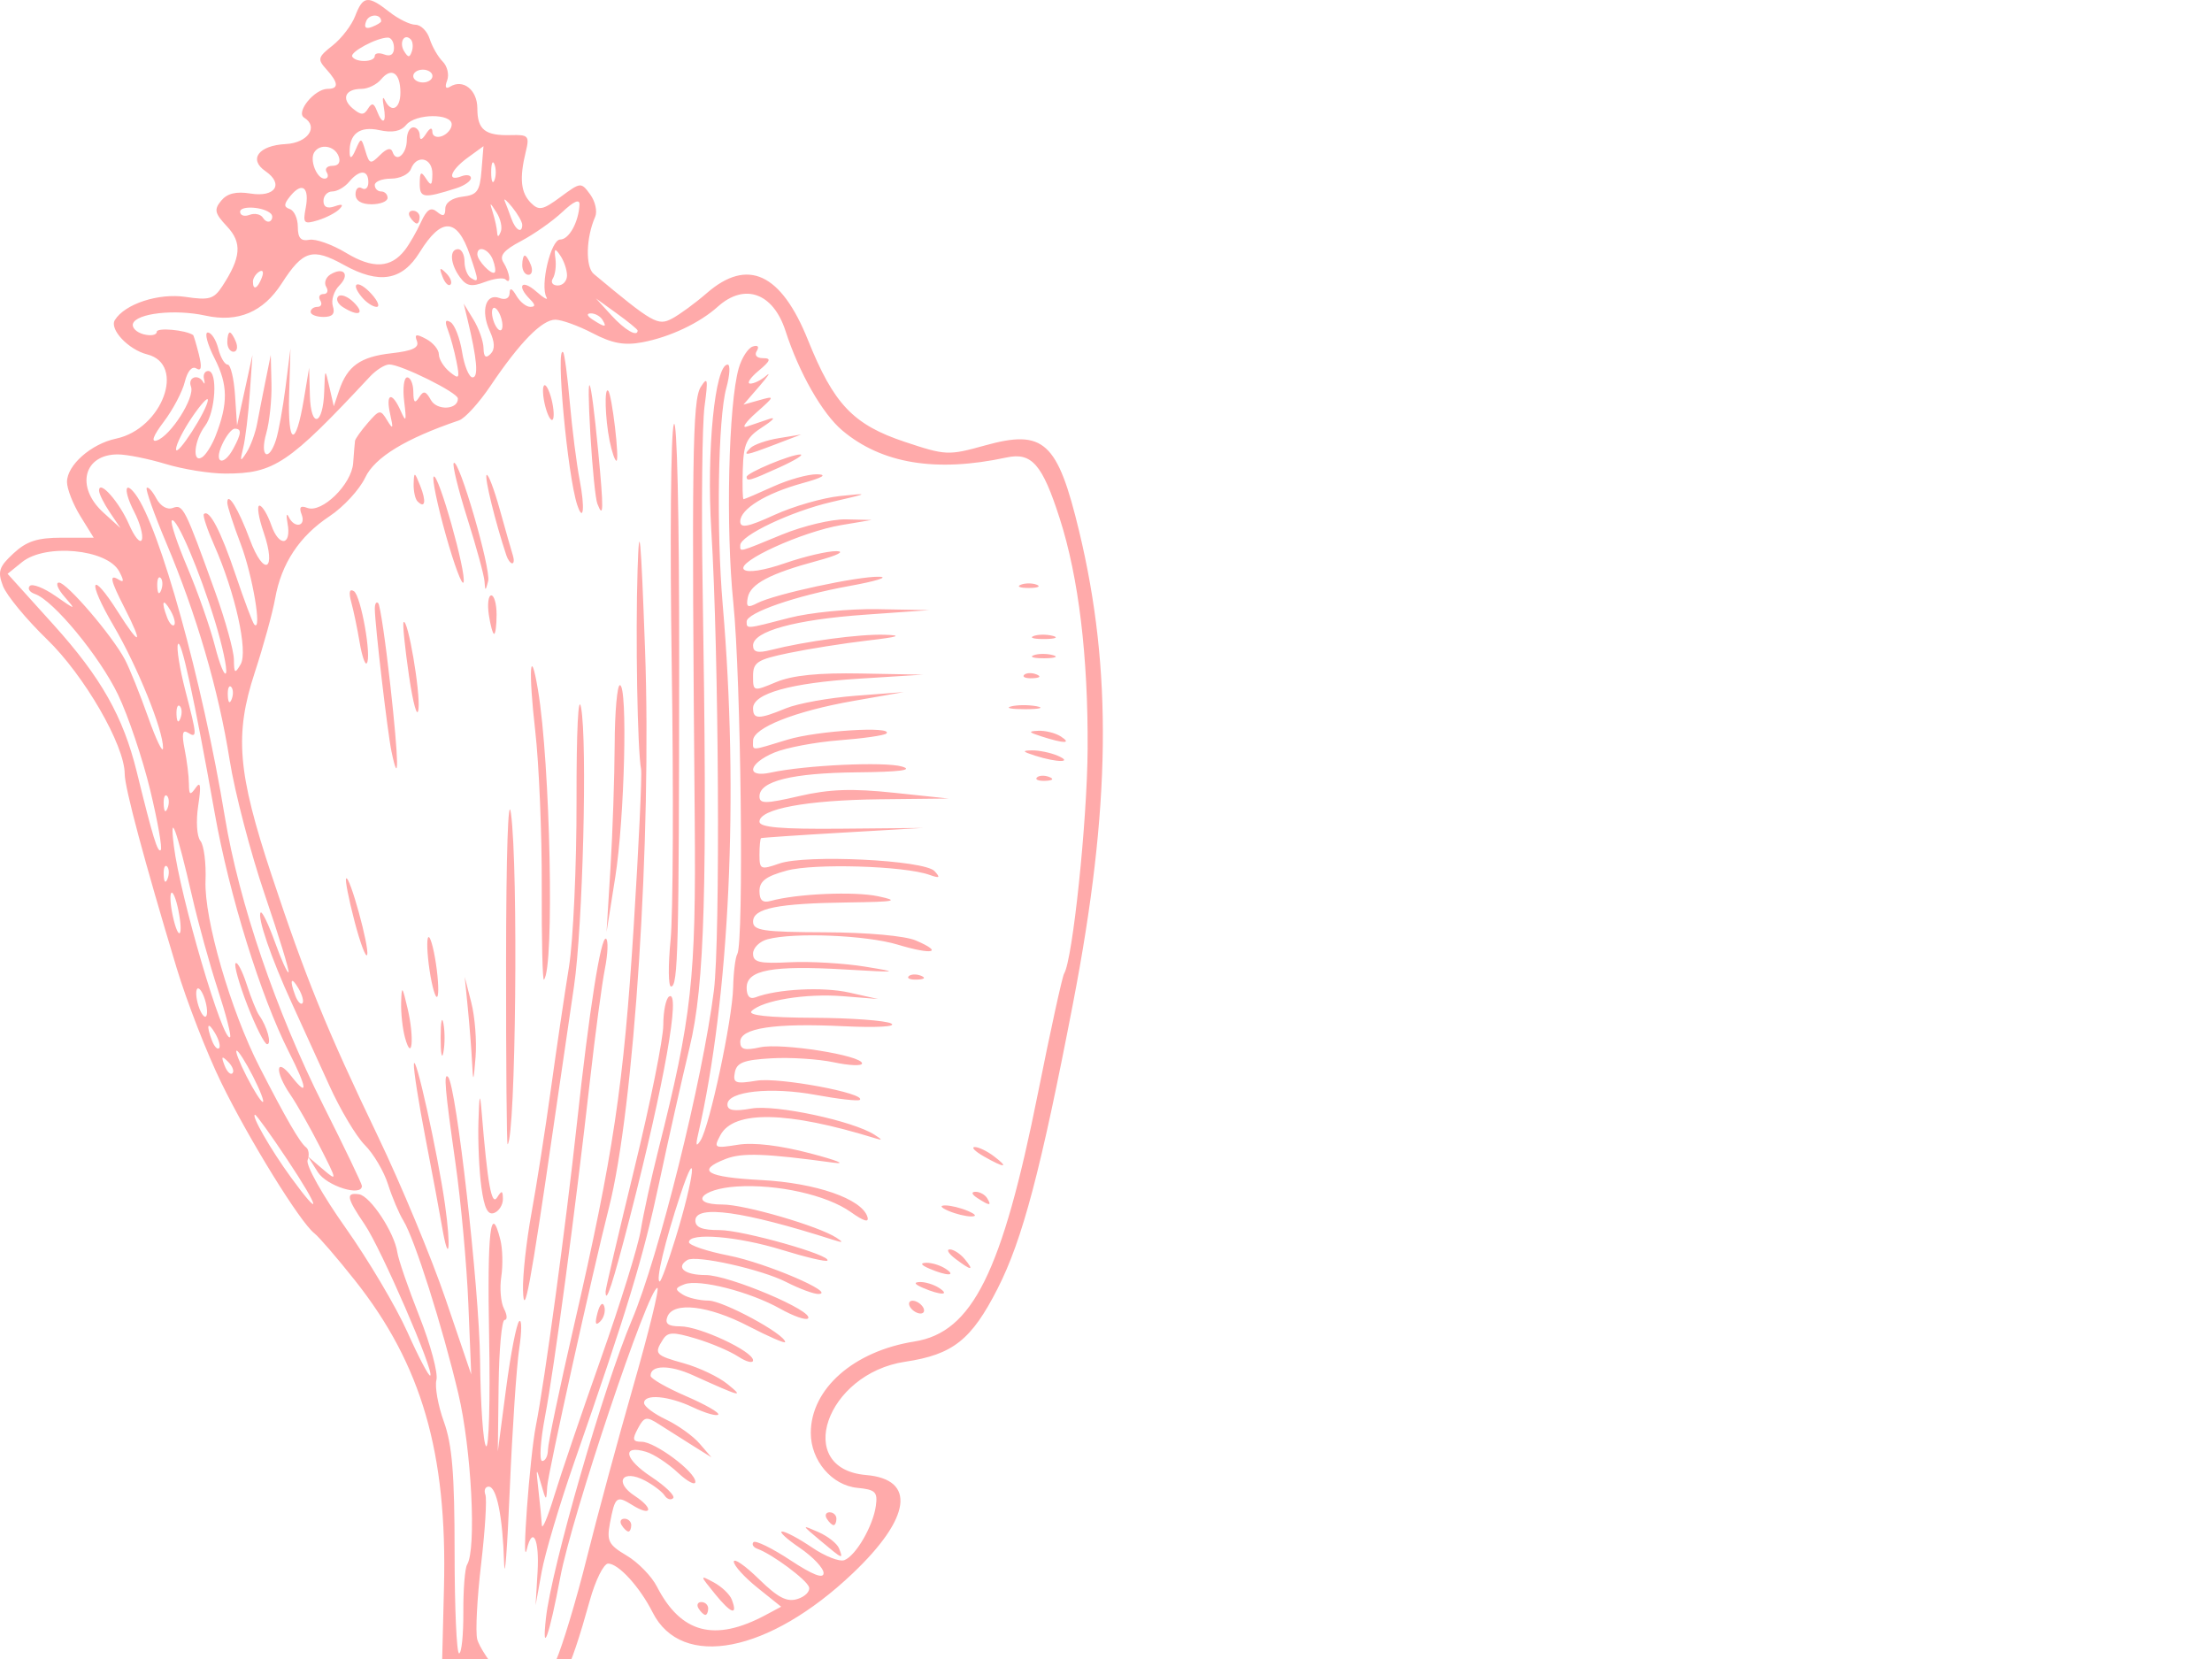 <?xml version="1.0"?><svg width="640" height="480" xmlns="http://www.w3.org/2000/svg">
 <g>
  <title>Layer 1</title>
  <path fill="#ffaaaa" id="path2315" d="m134.132,490.9l-6.222,-9.73l0.547,-21.963c0.967,-38.857 -6.437,-64.371 -25.75,-88.735c-5.128,-6.469 -10.419,-12.607 -11.756,-13.641c-4.083,-3.154 -18.865,-27.063 -26.906,-43.517c-4.182,-8.557 -10.013,-23.549 -12.959,-33.315c-9.359,-31.026 -15.005,-52.123 -15.005,-56.068c0,-8.287 -11.656,-28.469 -22.511,-38.978c-5.968,-5.778 -11.688,-12.708 -12.712,-15.402c-1.597,-4.201 -1.166,-5.543 3.038,-9.438c3.823,-3.543 6.913,-4.541 14.056,-4.541l9.156,0l-3.862,-6.249c-2.124,-3.436 -3.862,-7.882 -3.862,-9.879c0,-4.848 6.974,-11.009 14.185,-12.532c13.4,-2.831 20.321,-21.538 9.017,-24.375c-5.436,-1.364 -10.998,-7.274 -9.353,-9.937c2.884,-4.667 12.655,-7.866 20.453,-6.696c6.826,1.023 8.202,0.625 10.619,-3.073c5.467,-8.362 5.8,-12.611 1.36,-17.338c-3.565,-3.794 -3.8,-4.856 -1.653,-7.444c1.745,-2.103 4.316,-2.725 8.476,-2.05c7.139,1.158 9.728,-2.747 4.3,-6.486c-4.969,-3.423 -1.949,-7.437 5.892,-7.832c6.35,-0.319 9.606,-4.988 5.325,-7.634c-2.531,-1.564 2.992,-8.337 6.799,-8.337c3.273,0 3.154,-1.762 -0.384,-5.672c-2.629,-2.905 -2.471,-3.503 1.814,-6.874c2.581,-2.03 5.526,-5.882 6.544,-8.559c2.221,-5.842 3.693,-6.015 9.869,-1.157c2.594,2.041 5.99,3.71 7.546,3.71c1.556,0 3.413,1.839 4.126,4.088c0.714,2.248 2.404,5.194 3.757,6.547c1.352,1.353 1.935,3.824 1.295,5.492c-0.734,1.912 -0.424,2.576 0.839,1.796c3.787,-2.341 7.903,0.932 7.903,6.284c0,6.172 2.226,7.938 9.737,7.725c5.048,-0.144 5.393,0.246 4.271,4.827c-1.876,7.656 -1.459,11.834 1.472,14.765c2.334,2.335 3.438,2.117 8.592,-1.694c5.841,-4.319 5.946,-4.327 8.586,-0.718c1.469,2.01 2.109,4.931 1.42,6.49c-2.644,5.993 -2.848,14.457 -0.397,16.499c17.081,14.236 18.541,15.073 22.592,12.947c2.21,-1.16 6.761,-4.492 10.113,-7.403c11.82,-10.267 21.496,-5.778 29.27,13.579c7.46,18.578 13.092,24.497 28.045,29.473c11.826,3.935 12.583,3.968 23.177,1.023c17.044,-4.739 20.991,-1.139 27.241,24.838c9.661,40.158 9.157,79.826 -1.732,136.353c-9.352,48.548 -14.652,68.616 -21.855,82.749c-7.575,14.866 -12.929,19.101 -26.775,21.177c-22.899,3.434 -32.378,30.984 -11.277,32.777c14.54,1.235 13.02,12.401 -3.874,28.446c-24.254,23.036 -49.48,27.956 -57.894,11.292c-3.717,-7.362 -9.877,-14.116 -12.873,-14.116c-1.28,0 -3.666,4.8 -5.302,10.667c-5.946,21.329 -8.591,26.537 -16.325,32.139c-4.121,2.985 -8.95,5.428 -10.732,5.428c-1.878,0 -5.851,-4.086 -9.461,-9.729zm11.402,2.199c0,-1.081 -0.835,-1.449 -1.856,-0.818c-1.02,0.63 -1.855,1.514 -1.855,1.964c0,0.45 0.835,0.818 1.855,0.818c1.021,0 1.856,-0.884 1.856,-1.964zm15.263,-12.489c1.941,-4.378 5.964,-17.735 8.94,-29.682c2.977,-11.948 9.064,-34.453 13.527,-50.013c4.463,-15.56 7.583,-28.291 6.933,-28.291c-2.629,0 -24.771,66.008 -28.098,83.763c-3.127,16.691 -5.401,23.157 -4.142,11.777c1.615,-14.588 16.785,-67.192 24.878,-86.265c7.699,-18.142 20.465,-69.43 23.715,-95.276c1.893,-15.053 1.431,-97.966 -0.742,-133.066c-1.423,-22.989 1.038,-48.074 4.716,-48.074c0.823,0 0.645,3.081 -0.395,6.847c-2.374,8.599 -2.897,40.783 -1.018,62.721c4.7,54.888 1.968,113.723 -7.108,153.049c-0.778,3.371 -0.589,3.878 0.692,1.855c2.639,-4.168 9.214,-35.017 9.425,-44.225c0.102,-4.428 0.644,-8.793 1.205,-9.701c1.937,-3.134 1.066,-80.116 -1.149,-101.603c-2.233,-21.653 -1.406,-57.572 1.562,-67.895c0.861,-2.994 2.68,-5.816 4.042,-6.27c1.479,-0.493 1.955,0.018 1.181,1.271c-0.766,1.238 -0.028,2.096 1.802,2.096c2.459,0 2.195,0.752 -1.282,3.648c-2.409,2.007 -3.503,3.676 -2.432,3.71c1.072,0.034 3.146,-0.981 4.611,-2.257c1.464,-1.275 0.587,0.081 -1.948,3.013l-4.61,5.332l4.637,-1.311c4.51,-1.274 4.485,-1.174 -0.927,3.629c-3.061,2.717 -4.313,4.535 -2.783,4.041c1.531,-0.494 4.452,-1.483 6.493,-2.198c2.041,-0.714 1.226,0.301 -1.811,2.258c-4.741,3.054 -5.561,4.786 -5.798,12.252c-0.151,4.783 -0.054,8.696 0.218,8.696c0.271,0 4.132,-1.652 8.58,-3.67c4.448,-2.018 10.174,-3.613 12.725,-3.544c3.047,0.082 1.597,0.961 -4.227,2.563c-10.63,2.924 -18.035,7.474 -18.035,11.084c0,2.043 2.228,1.617 9.89,-1.891c5.439,-2.49 13.996,-4.953 19.015,-5.473c8.641,-0.896 8.51,-0.804 -2.475,1.732c-11.642,2.688 -26.43,9.696 -26.43,12.526c0,1.985 -0.684,2.161 12.058,-3.088c6.122,-2.522 14.471,-4.507 18.552,-4.412l7.42,0.175l-8.755,1.475c-11.395,1.919 -30.479,10.62 -28.209,12.86c1.038,1.024 5.753,0.295 11.92,-1.841c5.612,-1.944 12.29,-3.506 14.841,-3.472c2.624,0.034 0.285,1.232 -5.384,2.756c-13.837,3.721 -19.502,6.706 -20.267,10.679c-0.531,2.758 -0.019,3.054 2.76,1.599c4.928,-2.581 29.207,-7.826 35.316,-7.629c2.859,0.092 -1.012,1.291 -8.603,2.665c-15.525,2.81 -29.794,7.746 -29.794,10.307c0,2.178 -0.232,2.198 12.358,-1.081c5.889,-1.534 17.377,-2.659 25.599,-2.508l14.915,0.275l-18.635,1.323c-20.213,1.434 -32.382,4.78 -32.382,8.904c0,1.925 1.341,2.272 5.102,1.32c10.137,-2.565 25.662,-4.65 32.929,-4.422c5.439,0.171 4.13,0.618 -4.905,1.673c-6.78,0.791 -17.006,2.41 -22.726,3.597c-9.202,1.911 -10.4,2.681 -10.4,6.691c0,4.487 0.065,4.504 6.72,1.723c4.669,-1.95 12.17,-2.705 24.581,-2.472l17.861,0.335l-18.552,1.164c-19.698,1.235 -30.61,4.283 -30.61,8.55c0,3.258 1.654,3.262 9.513,0.023c3.441,-1.418 12.517,-3.055 20.17,-3.637l13.913,-1.059l-14.738,2.591c-16.706,2.936 -28.858,7.762 -28.858,11.458c0,3.014 -0.994,3.044 10.035,-0.301c8.521,-2.585 30.739,-3.961 28.546,-1.768c-0.547,0.548 -6.677,1.433 -13.621,1.967c-6.944,0.534 -15.401,2.13 -18.793,3.548c-7.598,3.174 -8.372,7.388 -1.065,5.8c9.954,-2.163 33.003,-3.224 37.987,-1.749c3.458,1.024 -0.65,1.553 -12.986,1.674c-18.736,0.182 -28.248,2.523 -28.248,6.95c0,2.196 1.712,2.185 11.484,-0.073c8.758,-2.023 15.255,-2.255 27.364,-0.975l15.879,1.679l-19.921,0.218c-21.146,0.231 -34.804,2.771 -34.808,6.473c-0.002,1.654 6.247,2.191 23.653,2.033l23.656,-0.215l-23.19,1.348c-12.754,0.741 -23.398,1.464 -23.653,1.606c-0.255,0.142 -0.464,2.302 -0.464,4.8c0,4.27 0.343,4.422 5.734,2.543c7.709,-2.688 41.945,-1.021 44.912,2.186c1.787,1.931 1.493,2.145 -1.484,1.084c-7.318,-2.607 -33.365,-3.382 -41.277,-1.228c-5.98,1.629 -7.885,3.057 -7.885,5.911c0,2.691 0.926,3.507 3.247,2.863c7.517,-2.085 24.181,-2.808 31.074,-1.348c6.336,1.343 5.082,1.603 -8.58,1.786c-20.564,0.274 -27.596,1.687 -27.594,5.546c0.002,2.6 2.877,3.026 20.871,3.093c12.263,0.046 23.078,1.023 26.227,2.371c8.177,3.498 4.869,4.247 -5.277,1.193c-9.121,-2.745 -29.977,-3.601 -37.649,-1.545c-2.295,0.615 -4.175,2.482 -4.177,4.149c-0.003,2.514 1.814,2.939 10.667,2.499c5.869,-0.292 15.679,0.285 21.801,1.282c10.166,1.655 9.657,1.725 -5.863,0.811c-21.067,-1.242 -28.457,0.128 -28.457,5.277c0,2.425 0.904,3.414 2.546,2.784c6.306,-2.42 19.505,-3.094 27.136,-1.386l8.349,1.869l-10.204,-0.815c-10.709,-0.855 -23.293,1.202 -26.408,4.317c-1.214,1.213 4.862,1.869 17.89,1.929c10.851,0.05 20.992,0.799 22.538,1.664c1.624,0.908 -4.227,1.235 -13.867,0.774c-19.976,-0.955 -29.835,0.538 -29.835,4.518c0,2.214 1.27,2.567 5.719,1.59c6.177,-1.357 29.529,2.326 29.529,4.657c0,0.781 -3.66,0.639 -8.133,-0.315c-4.474,-0.954 -12.605,-1.479 -18.071,-1.166c-8.029,0.459 -10.065,1.244 -10.607,4.088c-0.591,3.105 0.156,3.386 6.344,2.382c6.43,-1.044 31.718,3.669 29.828,5.558c-0.424,0.425 -6.16,-0.22 -12.746,-1.434c-13.055,-2.405 -25.573,-1.058 -25.573,2.752c0,1.761 1.865,2.079 6.956,1.185c6.914,-1.213 29.334,3.562 35.598,7.582c2.375,1.525 2.395,1.705 0.114,1c-25.381,-7.84 -40.817,-8.137 -44.711,-0.86c-1.992,3.722 -1.76,3.849 5.079,2.76c4.59,-0.731 12.169,0.177 21.081,2.523c7.652,2.015 10.574,3.21 6.493,2.654c-19.695,-2.68 -26.374,-2.914 -31.074,-1.087c-8.786,3.415 -5.647,5.291 10.244,6.125c15.821,0.831 29.095,5.426 30.726,10.637c0.551,1.76 -1.031,1.309 -4.786,-1.365c-6.942,-4.943 -21.314,-8.162 -33.052,-7.403c-10.443,0.676 -13.974,5.212 -4.057,5.212c6.383,0 27.752,6.229 32.926,9.599c2.148,1.398 1.936,1.541 -0.927,0.623c-25.911,-8.3 -39.886,-10.257 -39.886,-5.584c0,1.983 1.998,2.775 6.957,2.756c6.684,-0.026 32.725,7.341 31.231,8.836c-0.4,0.399 -6.321,-1.002 -13.16,-3.114c-12.74,-3.935 -26.883,-5.107 -26.883,-2.227c0,0.888 5.195,2.636 11.545,3.885c10.735,2.113 31.3,10.918 25.948,11.111c-1.316,0.048 -5.532,-1.515 -9.369,-3.472c-7.216,-3.681 -26.11,-7.889 -28.578,-6.364c-3.487,2.155 -0.813,4.357 5.29,4.357c6.772,0 31.625,10.537 29.608,12.553c-0.601,0.601 -4.214,-0.661 -8.029,-2.804c-8.783,-4.935 -23.507,-8.695 -27.72,-7.078c-2.761,1.06 -2.834,1.489 -0.498,2.966c1.502,0.95 4.863,1.74 7.469,1.756c4.242,0.025 22.161,9.719 22.161,11.988c0,0.501 -4.777,-1.568 -10.616,-4.597c-11.583,-6.01 -21.734,-7.19 -23.447,-2.725c-0.782,2.035 0.232,2.783 3.772,2.783c5.561,0 21.015,7.22 21.015,9.818c0,0.956 -1.938,0.469 -4.308,-1.084c-2.369,-1.552 -7.861,-3.887 -12.204,-5.188c-6.666,-1.997 -8.158,-1.952 -9.577,0.29c-2.612,4.127 -2.256,4.525 6.146,6.875c4.337,1.212 9.972,3.899 12.523,5.97c4.994,4.055 4.069,3.82 -9.956,-2.532c-6.802,-3.081 -12.344,-3.004 -12.274,0.17c0.017,0.797 4.633,3.442 10.258,5.877c5.625,2.435 9.815,4.84 9.311,5.345c-0.504,0.504 -3.786,-0.445 -7.293,-2.109c-7.069,-3.355 -14.163,-3.985 -14.163,-1.258c0,0.973 2.846,3.119 6.324,4.769c3.479,1.651 7.861,4.788 9.74,6.972l3.415,3.969l-5.566,-3.477c-3.061,-1.913 -7.384,-4.65 -9.606,-6.083c-3.633,-2.342 -4.249,-2.217 -6.095,1.232c-1.699,3.175 -1.513,3.836 1.084,3.836c3.872,0 15.545,8.69 15.545,11.573c0,1.159 -2.296,-0.042 -5.102,-2.669c-2.806,-2.627 -6.909,-5.322 -9.119,-5.988c-7.166,-2.161 -6.323,2.066 1.436,7.2c4.158,2.752 7.021,5.543 6.361,6.202c-0.659,0.659 -1.779,0.304 -2.489,-0.789c-0.71,-1.093 -3.258,-3.024 -5.664,-4.292c-6.494,-3.423 -9.085,0.405 -2.981,4.404c5.663,3.711 4.976,6.208 -0.728,2.646c-4.513,-2.818 -4.957,-2.456 -6.418,5.227c-0.987,5.193 -0.415,6.307 4.835,9.416c3.276,1.939 7.208,5.968 8.738,8.951c6.96,13.57 16.735,16.13 31.47,8.244l4.483,-2.399l-6.846,-5.491c-3.765,-3.021 -6.845,-6.415 -6.845,-7.543c0,-1.129 3.252,1.123 7.226,5.004c5.575,5.444 8.142,6.766 11.233,5.785c2.204,-0.7 3.688,-2.245 3.298,-3.434c-0.707,-2.154 -10.652,-9.541 -14.889,-11.058c-1.227,-0.439 -1.763,-1.31 -1.193,-1.935c0.571,-0.626 5.371,1.716 10.667,5.204c6.506,4.285 9.63,5.496 9.63,3.733c0,-1.435 -3.116,-4.726 -6.924,-7.314c-3.808,-2.588 -6.089,-4.705 -5.068,-4.705c1.02,0 4.918,2.081 8.661,4.625c3.743,2.544 7.946,4.187 9.341,3.652c3.321,-1.275 8.293,-9.84 9.111,-15.697c0.563,-4.032 -0.134,-4.714 -5.337,-5.216c-7.394,-0.714 -13.497,-7.911 -13.487,-15.905c0.015,-12.738 12.386,-23.651 29.968,-26.436c16.784,-2.658 25.372,-19.937 35.783,-71.99c3.62,-18.102 7.014,-33.611 7.541,-34.465c2.476,-4.007 6.681,-44.112 6.803,-64.896c0.158,-26.913 -2.6,-49.73 -8.072,-66.785c-5.039,-15.701 -8.107,-19.214 -15.407,-17.64c-20.35,4.388 -36.068,1.802 -47.496,-7.814c-5.78,-4.863 -12.5,-16.643 -16.443,-28.823c-3.562,-10.999 -11.837,-13.957 -19.584,-6.999c-5.3,4.76 -13.884,8.81 -21.835,10.302c-5.203,0.976 -8.683,0.341 -14.37,-2.624c-4.128,-2.152 -8.993,-3.912 -10.811,-3.912c-3.853,0 -10.282,6.566 -18.744,19.141c-3.308,4.915 -7.396,9.407 -9.085,9.982c-15.535,5.289 -24.387,10.686 -27.181,16.575c-1.654,3.485 -6.298,8.515 -10.321,11.177c-8.704,5.76 -13.936,13.681 -15.736,23.824c-0.724,4.081 -3.368,13.681 -5.874,21.334c-5.909,18.041 -5.007,28.903 4.879,58.739c9.829,29.664 15.873,44.513 30.68,75.375c6.752,14.074 15.602,35.362 19.666,47.307l7.389,21.717l-0.831,-20.406c-0.456,-11.224 -2.137,-29.59 -3.734,-40.814c-3.047,-21.403 -3.457,-26.184 -2.136,-24.862c2.366,2.365 9.06,61.502 9.26,81.798c0.128,12.948 0.909,24.218 1.738,25.044c0.828,0.826 1.225,-13.317 0.883,-31.429c-0.579,-30.665 0.44,-39.501 3.26,-28.265c0.643,2.564 0.759,7.364 0.257,10.667c-0.502,3.303 -0.148,7.466 0.786,9.252c0.934,1.786 1.017,3.246 0.184,3.246c-0.833,0 -1.617,8.557 -1.742,19.016l-0.227,19.015l2.389,-18.182c1.314,-10.001 3.021,-18.766 3.793,-19.479c0.772,-0.714 0.772,2.877 0,7.979c-0.772,5.101 -2,23.467 -2.729,40.813c-0.728,17.345 -1.466,26.841 -1.64,21.102c-0.405,-13.407 -2.149,-22.03 -4.456,-22.03c-1.002,0 -1.433,1.044 -0.958,2.319c0.475,1.276 -0.082,10.325 -1.237,20.109c-1.156,9.785 -1.664,19.549 -1.129,21.698c0.534,2.149 3.889,7.224 7.455,11.278c7.52,8.551 9.594,7.881 15.273,-4.927zm41.319,-15.229c-0.631,-1.02 -0.263,-1.855 0.818,-1.855c1.08,0 1.964,0.835 1.964,1.855c0,1.02 -0.368,1.855 -0.818,1.855c-0.45,0 -1.334,-0.835 -1.964,-1.855zm4.751,-4.208c-4.455,-5.487 -4.46,-5.539 -0.359,-3.344c2.291,1.226 4.639,3.463 5.217,4.971c1.843,4.802 -0.193,4.121 -4.858,-1.627zm-51.326,-6.459c0.551,-9.273 -1.422,-13.395 -3.108,-6.493c-1.602,6.561 0.837,-26.739 2.616,-35.712c2.529,-12.752 8.683,-58.077 11.84,-87.192c3.597,-33.184 6.974,-54.635 8.456,-53.719c0.683,0.422 0.537,4.334 -0.326,8.692c-0.862,4.359 -2.792,18.777 -4.288,32.041c-4.308,38.191 -10.358,83.445 -13.033,97.485c-1.352,7.093 -1.72,12.897 -0.818,12.897c0.902,0 1.646,-1.461 1.654,-3.247c0.008,-1.785 3.377,-17.856 7.486,-35.711c11.451,-49.759 14.431,-69.662 17.333,-115.761c1.47,-23.365 2.427,-43.818 2.125,-45.451c-1.052,-5.683 -1.622,-38.344 -1.008,-57.696c0.482,-15.162 0.961,-10.023 2.165,23.19c1.956,53.99 -3.144,132.739 -10.453,161.397c-4.689,18.382 -17.677,77.059 -17.864,80.699c-0.223,4.361 -0.331,4.306 -1.81,-0.927c-1.376,-4.87 -1.467,-4.638 -0.728,1.855c0.464,4.081 0.912,8.673 0.996,10.203c0.084,1.531 1.679,-2.226 3.544,-8.348c1.865,-6.122 7.967,-24.071 13.56,-39.886c5.593,-15.815 10.772,-32.511 11.509,-37.103c0.737,-4.591 3.023,-15.026 5.081,-23.189c9.704,-38.495 10.937,-49.679 10.538,-95.54c-0.911,-104.526 -0.677,-121.431 1.733,-125.222c2.015,-3.171 2.176,-2.361 1.109,5.565c-0.686,5.102 -0.94,28.477 -0.564,51.944c1.41,87.892 0.637,115.312 -3.767,133.571c-2.215,9.183 -6.158,26.714 -8.761,38.958c-4.626,21.759 -9.206,36.841 -24.672,81.248c-4.192,12.037 -8.409,26.228 -9.372,31.538l-1.751,9.653l0.578,-9.739zm81.822,-8.967c-5.538,-4.637 -5.541,-4.649 -0.566,-2.465c2.75,1.207 5.437,3.334 5.971,4.726c1.257,3.275 1.159,3.234 -5.405,-2.261zm-57.509,-4.483c-0.631,-1.02 -0.263,-1.855 0.818,-1.855c1.08,0 1.965,0.835 1.965,1.855c0,1.02 -0.369,1.855 -0.819,1.855c-0.45,0 -1.334,-0.835 -1.964,-1.855zm59.364,-1.855c-0.63,-1.02 -0.262,-1.855 0.819,-1.855c1.08,0 1.964,0.835 1.964,1.855c0,1.02 -0.368,1.855 -0.818,1.855c-0.45,0 -1.334,-0.835 -1.965,-1.855zm-66.356,-59.513c0.656,-2.509 1.497,-3.35 1.96,-1.96c0.446,1.338 -0.071,3.315 -1.149,4.393c-1.376,1.377 -1.618,0.652 -0.811,-2.433zm-21.541,-6.604c-0.122,-4.223 0.979,-14.241 2.447,-22.261c1.468,-8.021 3.997,-24.183 5.621,-35.917c1.623,-11.734 3.97,-27.595 5.215,-35.248c1.245,-7.652 2.237,-29.357 2.204,-48.233c-0.036,-20.146 0.508,-31.256 1.315,-26.9c1.863,10.054 0.503,63.488 -2.055,80.699c-1.137,7.652 -3.821,26.018 -5.964,40.813c-6.598,45.559 -8.527,55.893 -8.783,47.047zm112.014,4.897c-0.63,-1.02 -0.311,-1.855 0.709,-1.855c1.02,0 2.371,0.835 3.002,1.855c0.63,1.02 0.311,1.855 -0.709,1.855c-1.02,0 -2.371,-0.835 -3.002,-1.855zm-88.119,-4.524c0,-0.788 3.757,-16.836 8.348,-35.663c4.592,-18.828 8.348,-37.474 8.348,-41.436c0,-3.963 0.756,-7.672 1.679,-8.242c3.46,-2.139 -1.423,25.346 -11.351,63.893c-4.955,19.239 -7.024,25.557 -7.024,21.448zm91.83,-1.041c-2.447,-1.052 -2.763,-1.629 -0.928,-1.697c1.531,-0.056 4.035,0.708 5.566,1.697c3.391,2.191 0.462,2.191 -4.638,0zm1.855,-5.566c-2.447,-1.051 -2.763,-1.629 -0.928,-1.696c1.531,-0.056 4.035,0.707 5.566,1.696c3.391,2.192 0.462,2.192 -4.638,0zm7.53,-2.841c-1.981,-1.498 -2.709,-2.724 -1.619,-2.724c1.09,0 3.022,1.252 4.292,2.783c2.889,3.48 1.98,3.46 -2.673,-0.059zm-148.571,-9.491c-0.669,-3.931 -2.81,-15.376 -4.757,-25.435c-1.948,-10.058 -3.457,-19.659 -3.353,-21.334c0.261,-4.205 6.922,25.802 8.996,40.521c1.828,12.98 1.116,18.007 -0.886,6.248zm11.413,-11.263c-0.638,-4.653 -1.02,-13.144 -0.848,-18.868c0.241,-8.061 0.449,-8.735 0.92,-2.988c1.724,21.024 2.873,27.41 4.476,24.878c1.362,-2.151 1.661,-2.074 1.684,0.432c0.016,1.676 -1.119,3.488 -2.522,4.027c-1.847,0.708 -2.871,-1.357 -3.71,-7.481zm135.193,6.899c-2.338,-1.005 -2.681,-1.594 -0.927,-1.594c1.53,0 4.452,0.717 6.493,1.594c2.338,1.005 2.681,1.594 0.927,1.594c-1.53,0 -4.452,-0.717 -6.493,-1.594zm8.348,-3.71c-1.672,-1.081 -1.9,-1.81 -0.573,-1.827c1.215,-0.016 2.725,0.806 3.356,1.827c1.424,2.303 0.781,2.303 -2.783,0zm1.856,-12.059c-2.551,-1.458 -3.754,-2.681 -2.674,-2.717c1.08,-0.036 3.585,1.16 5.565,2.658c4.581,3.465 3.118,3.494 -2.891,0.059zm-138.25,-56.207c0.024,-31.237 0.609,-48.996 1.418,-43.019c2.167,16.025 1.386,93.371 -0.966,95.724c-0.272,0.271 -0.475,-23.446 -0.452,-52.705zm-9.828,29.103c-0.184,-3.684 -0.739,-10.78 -1.233,-15.769l-0.899,-9.071l1.901,7.421c1.047,4.081 1.602,11.177 1.234,15.768c-0.589,7.363 -0.708,7.558 -1.003,1.651zm-9.105,-7.216c0,-4.591 0.362,-6.47 0.804,-4.174c0.443,2.296 0.443,6.052 0,8.348c-0.442,2.296 -0.804,0.418 -0.804,-4.174zm-10.294,0c-0.71,-2.551 -1.219,-7.142 -1.13,-10.203c0.147,-5.067 0.316,-4.905 1.886,1.803c1.961,8.373 1.295,15.768 -0.756,8.4l0,0zm7.091,-19.563c-0.71,-4.732 -0.873,-9.022 -0.363,-9.532c0.51,-0.51 1.508,2.944 2.218,7.677c0.71,4.732 0.873,9.021 0.363,9.531c-0.511,0.51 -1.509,-2.944 -2.218,-7.676zm69.734,-8.728c0.727,-7.397 0.877,-43.086 0.334,-79.307c-0.543,-36.222 -0.27,-67.678 0.606,-69.902c0.927,-2.354 1.574,26.322 1.549,68.64c-0.049,83.131 -0.321,94.019 -2.348,94.019c-0.804,0 -0.868,-6.053 -0.141,-13.45zm-37.272,-15.446c0.059,-15.227 -0.791,-35.526 -1.89,-45.108c-1.997,-17.419 -1.478,-25.297 0.784,-11.905c3.581,21.194 4.81,80.638 1.736,83.913c-0.406,0.432 -0.69,-11.673 -0.63,-26.9zm106.164,25.92c0.617,-0.617 2.217,-0.682 3.556,-0.147c1.48,0.593 1.04,1.032 -1.121,1.121c-1.956,0.081 -3.051,-0.358 -2.435,-0.974zm-160.356,-15.972c-1.677,-6.414 -2.76,-11.961 -2.406,-12.325c1.003,-1.036 6.789,19.984 6.084,22.101c-0.346,1.037 -2.001,-3.363 -3.678,-9.776zm74.074,-15.372c0.624,-10.204 1.17,-26.274 1.215,-35.712c0.045,-9.438 0.725,-17.16 1.51,-17.16c2.305,0 1.368,38.503 -1.354,55.654l-2.504,15.769l1.133,-18.551zm123.385,-26.166c0.617,-0.616 2.217,-0.682 3.556,-0.146c1.48,0.592 1.04,1.032 -1.121,1.121c-1.956,0.08 -3.051,-0.358 -2.435,-0.975zm-186.753,-7.558c-1.143,-5.489 -4.788,-36.727 -4.814,-41.255c-0.008,-1.446 0.434,-2.179 0.984,-1.629c0.549,0.549 2.137,11.332 3.529,23.962c2.444,22.169 2.565,29.8 0.301,18.922zm186.251,1.259c-3.729,-1.194 -3.911,-1.496 -0.928,-1.54c2.041,-0.03 5.38,0.663 7.421,1.54c4.727,2.031 -0.15,2.031 -6.493,0zm1.855,-5.566c-3.821,-1.223 -3.984,-1.513 -0.928,-1.642c2.041,-0.086 4.963,0.653 6.493,1.642c3.251,2.101 0.994,2.101 -5.565,0zm-183.042,-17.623c-1.191,-8.162 -1.89,-15.115 -1.554,-15.452c1.221,-1.22 4.883,20.168 4.309,25.163c-0.329,2.857 -1.549,-1.446 -2.755,-9.711zm174.208,8.928c1.774,-0.464 5.113,-0.481 7.421,-0.038c2.307,0.444 0.856,0.824 -3.225,0.845c-4.081,0.02 -5.969,-0.343 -4.196,-0.807zm3.771,-9.122c0.616,-0.616 2.216,-0.682 3.556,-0.146c1.479,0.592 1.04,1.031 -1.121,1.12c-1.956,0.081 -3.052,-0.358 -2.435,-0.974zm-192.262,-9.484c-0.646,-3.861 -1.723,-9.028 -2.395,-11.483c-0.803,-2.938 -0.546,-4.047 0.753,-3.245c2.04,1.261 5.231,19.331 3.686,20.876c-0.479,0.479 -1.399,-2.288 -2.044,-6.148zm194.971,3.823c1.256,-0.509 3.76,-0.54 5.565,-0.069c1.805,0.47 0.777,0.886 -2.284,0.924c-3.061,0.038 -4.537,-0.347 -3.281,-0.855zm0,-5.566c1.256,-0.508 3.76,-0.539 5.565,-0.069c1.805,0.471 0.777,0.887 -2.284,0.924c-3.061,0.038 -4.537,-0.347 -3.281,-0.855zm-157.584,-6.204c-0.45,-3.061 -0.127,-5.565 0.717,-5.565c0.843,0 1.533,2.504 1.533,5.565c0,3.061 -0.322,5.566 -0.717,5.566c-0.394,0 -1.084,-2.505 -1.533,-5.566l0,0zm-12.46,-23.107c-2.447,-8.724 -4.016,-16.294 -3.486,-16.824c1.289,-1.289 9.533,27.89 8.638,30.576c-0.387,1.16 -2.705,-5.029 -5.152,-13.752zm11.215,13.464c-0.118,-1.733 -2.363,-9.951 -4.988,-18.262c-2.626,-8.31 -4.385,-15.499 -3.91,-15.974c1.461,-1.461 10.846,30.781 9.953,34.188c-0.776,2.956 -0.856,2.96 -1.055,0.048zm155.154,0.994c1.275,-0.514 3.362,-0.514 4.637,0c1.276,0.515 0.232,0.936 -2.318,0.936c-2.551,0 -3.595,-0.421 -2.319,-0.936zm-148.836,-8.511c-3.183,-9.561 -6.378,-22.571 -5.709,-23.24c0.447,-0.446 2.17,4.078 3.831,10.055c1.661,5.976 3.354,11.91 3.762,13.185c0.408,1.276 0.325,2.319 -0.185,2.319c-0.51,0 -1.275,-1.043 -1.699,-2.319zm20.514,-14.575c-2.814,-8.387 -6.34,-46.628 -4.071,-44.171c0.392,0.425 1.263,7.034 1.935,14.687c0.672,7.652 1.948,17.67 2.836,22.261c1.549,8.014 1.105,12.599 -0.7,7.223zm5.807,-0.384c-0.548,-1.429 -1.452,-10.439 -2.008,-20.023c-1.218,-20.983 0.044,-18.281 2.26,4.836c1.616,16.862 1.565,19.921 -0.252,15.187zm-52.024,-0.655c-0.68,-0.68 -1.184,-2.976 -1.119,-5.101c0.108,-3.554 0.261,-3.508 1.895,0.578c1.817,4.542 1.44,6.739 -0.776,4.523zm95.231,-7.086c0,-1.182 12.826,-6.53 15.532,-6.478c1.15,0.023 -1.547,1.693 -5.995,3.711c-8.626,3.914 -9.537,4.178 -9.537,2.767zm-39.654,-10.46c-1.302,-6.512 -1.558,-15.637 -0.406,-14.455c1.102,1.13 3.355,20.252 2.387,20.252c-0.452,0 -1.343,-2.609 -1.981,-5.797zm40.732,2.121c1.002,-1.001 4.717,-2.291 8.256,-2.867l6.435,-1.048l-7.421,2.84c-8.77,3.357 -9.686,3.492 -7.27,1.075l0,0zm-59.382,-12.225c-0.683,-2.719 -0.824,-5.361 -0.314,-5.871c0.511,-0.51 1.486,1.297 2.169,4.015c0.682,2.719 0.823,5.361 0.313,5.871c-0.51,0.51 -1.486,-1.297 -2.168,-4.015zm-23.669,349.058c-0.037,-6.545 0.455,-12.746 1.094,-13.78c2.748,-4.447 1.261,-33.448 -2.537,-49.453c-4.653,-19.609 -12.663,-44.819 -15.914,-50.089c-1.259,-2.041 -3.258,-6.768 -4.441,-10.505c-1.184,-3.736 -4.2,-8.841 -6.703,-11.344c-2.503,-2.503 -7.146,-10.299 -10.318,-17.323c-3.172,-7.025 -8.071,-17.781 -10.886,-23.903c-5.86,-12.742 -10.036,-24.939 -8.921,-26.054c0.419,-0.419 2.27,3.434 4.114,8.562c1.844,5.129 3.616,9.061 3.938,8.739c0.322,-0.322 -2.775,-10.449 -6.882,-22.505c-4.107,-12.056 -8.678,-29.573 -10.159,-38.927c-3.201,-20.226 -9.541,-41.943 -18.327,-62.777c-3.526,-8.359 -6.074,-15.536 -5.662,-15.947c0.411,-0.412 1.663,0.962 2.782,3.052c1.199,2.241 3.153,3.37 4.762,2.753c2.955,-1.134 3.478,-0.095 12.283,24.359c2.936,8.154 5.363,16.92 5.394,19.479c0.049,4.072 0.294,4.246 1.958,1.388c2.188,-3.756 -1.568,-20.679 -7.63,-34.384c-2.038,-4.607 -3.396,-8.684 -3.019,-9.061c1.554,-1.554 4.904,4.859 9.192,17.592c2.502,7.43 4.936,13.896 5.409,14.369c2.297,2.297 -0.503,-14.28 -3.932,-23.281c-2.138,-5.612 -3.888,-10.997 -3.889,-11.966c-0.002,-3.479 3.239,1.81 6.533,10.661c4.091,10.993 7.809,9.007 3.975,-2.123c-1.46,-4.237 -1.998,-7.703 -1.197,-7.703c0.801,0 2.352,2.567 3.445,5.704c2.221,6.372 5.879,5.899 4.673,-0.604c-0.426,-2.295 -0.278,-3.129 0.329,-1.854c1.633,3.435 5.092,2.817 3.754,-0.67c-0.818,-2.13 -0.349,-2.683 1.632,-1.923c4.209,1.615 12.83,-6.798 13.274,-12.954c0.211,-2.927 0.452,-5.821 0.535,-6.43c0.082,-0.61 1.751,-2.954 3.708,-5.21c3.368,-3.883 3.666,-3.923 5.591,-0.748c1.695,2.797 1.841,2.506 0.879,-1.747c-1.392,-6.154 0.505,-6.728 3.066,-0.927c1.528,3.46 1.696,2.984 0.984,-2.783c-0.472,-3.826 -0.076,-6.957 0.88,-6.957c0.956,0 1.751,1.878 1.767,4.174c0.021,3.08 0.451,3.508 1.638,1.633c1.309,-2.066 1.956,-1.925 3.453,0.75c1.769,3.161 7.956,2.789 7.794,-0.47c-0.086,-1.729 -16.551,-9.875 -19.87,-9.829c-1.276,0.017 -3.78,1.598 -5.566,3.512c-23.606,25.307 -27.708,28.057 -41.85,28.057c-4.462,0 -12.211,-1.243 -17.22,-2.762c-5.009,-1.52 -11.236,-2.772 -13.837,-2.783c-9.951,-0.042 -12.339,9.453 -4.23,16.816l4.952,4.498l-3.097,-4.587c-1.704,-2.523 -3.097,-5.338 -3.097,-6.256c0,-3.315 5.844,3.276 8.662,9.768c1.585,3.652 3.257,5.653 3.716,4.447c0.458,-1.206 -0.531,-4.832 -2.199,-8.057c-3.094,-5.983 -2.866,-9.373 0.343,-5.099c6.984,9.3 19.401,54.081 25.86,93.265c4.105,24.902 14.86,56.446 28.463,83.482c6.16,12.244 11.205,22.759 11.209,23.367c0.022,3.233 -10.194,0.048 -12.746,-3.974l-2.889,-4.552l4.347,3.71c4.219,3.601 4.193,3.409 -0.857,-6.493c-2.862,-5.611 -6.726,-12.419 -8.585,-15.127c-4.547,-6.624 -4.263,-11.152 0.33,-5.279c4.925,6.297 4.626,3.538 -0.773,-7.116c-8.092,-15.969 -17.211,-45.344 -21.403,-68.945c-5.937,-33.423 -9.852,-51.334 -10.684,-48.873c-0.399,1.179 0.571,7.143 2.154,13.254c3.447,13.303 3.486,13.951 0.734,12.251c-1.541,-0.953 -1.802,0.388 -0.928,4.76c0.669,3.347 1.23,7.86 1.246,10.028c0.024,3.281 0.353,3.475 1.965,1.159c1.408,-2.023 1.606,-0.614 0.725,5.166c-0.682,4.474 -0.404,8.934 0.634,10.203c1.015,1.241 1.681,6.429 1.48,11.531c-0.433,11.001 7.262,37.564 15.597,53.843c7.626,14.894 11.74,22 13.49,23.294c0.8,0.592 1.002,2.261 0.45,3.71c-0.558,1.464 4.314,10.149 10.962,19.541c6.581,9.299 14.638,22.884 17.905,30.188c3.266,7.305 6.248,12.972 6.626,12.594c1.192,-1.192 -14.231,-36.729 -18.962,-43.692c-5.277,-7.766 -5.571,-9.329 -1.649,-8.753c3.257,0.478 10.243,11.069 11.076,16.792c0.303,2.085 3.182,10.444 6.398,18.574c3.215,8.13 5.427,16.383 4.916,18.34c-0.512,1.957 0.461,7.41 2.162,12.117c2.393,6.624 3.093,15.166 3.094,37.778c0,16.071 0.585,29.219 1.298,29.219c0.714,0 1.267,-5.355 1.229,-11.9l0,0zm-62.469,-175.583c-2.398,-6.185 -3.938,-11.667 -3.422,-12.183c0.516,-0.516 1.965,2.248 3.22,6.143c1.255,3.894 2.878,7.916 3.607,8.936c2.283,3.195 3.701,8.348 2.298,8.348c-0.738,0 -3.305,-5.06 -5.703,-11.244zm123.863,67.362c5.446,-17.732 6.623,-28.31 1.393,-12.522c-4.47,13.496 -7.222,25.045 -5.966,25.045c0.399,0 2.457,-5.635 4.573,-12.523zm-112.321,-22.725c-4.749,-7.143 -8.951,-12.986 -9.338,-12.986c-1.254,0 4.48,10.003 10.369,18.087c9.127,12.53 8.443,9.146 -1.031,-5.101zm-9.946,-24.117c-2.082,-4.081 -4.203,-7.421 -4.713,-7.421c-0.51,0 0.776,3.34 2.858,7.421c2.082,4.081 4.203,7.42 4.713,7.42c0.51,0 -0.776,-3.339 -2.858,-7.42zm-7.19,-4.205c-1.832,-1.819 -2.045,-1.606 -1.038,1.038c0.697,1.83 1.734,2.86 2.305,2.288c0.571,-0.571 0.001,-2.068 -1.267,-3.326zm-3.714,-8.178c-2.187,-3.761 -2.715,-2.557 -0.925,2.108c0.636,1.658 1.548,2.624 2.025,2.146c0.478,-0.478 -0.017,-2.392 -1.1,-4.254zm0.767,-12.662c-2.331,-7.142 -5.679,-19.247 -7.44,-26.899c-4.46,-19.38 -6.609,-25.371 -5.325,-14.841c1.798,14.741 14.343,57.432 16.293,55.447c0.39,-0.396 -1.198,-6.564 -3.529,-13.707l0,0l0,0l0,0zm-3.776,2.783c-0.696,-2.194 -1.684,-3.572 -2.194,-3.062c-0.51,0.51 -0.358,2.723 0.339,4.917c0.696,2.195 1.684,3.573 2.194,3.063c0.51,-0.511 0.358,-2.723 -0.339,-4.918zm27.126,-3.107c-2.187,-3.761 -2.715,-2.557 -0.925,2.108c0.636,1.658 1.548,2.624 2.025,2.146c0.478,-0.478 -0.017,-2.392 -1.1,-4.254zm-34.779,-22.633c-0.652,-3.259 -1.572,-5.539 -2.044,-5.067c-0.473,0.473 -0.283,3.483 0.421,6.69c1.671,7.608 3.17,6.11 1.623,-1.623zm-3.285,-12.716c-0.617,-0.616 -1.055,0.48 -0.974,2.435c0.089,2.162 0.529,2.601 1.121,1.121c0.536,-1.339 0.47,-2.939 -0.146,-3.556zm-4.876,-22.092c-2.177,-9.042 -6.355,-21.449 -9.286,-27.571c-5.298,-11.067 -18.745,-27.365 -24.062,-29.162c-1.531,-0.517 -2.205,-1.563 -1.498,-2.324c0.707,-0.761 4.046,0.534 7.421,2.879c6.021,4.184 6.07,4.188 2.602,0.203c-1.944,-2.234 -2.647,-4.061 -1.564,-4.061c2.261,0 15.412,15.352 19.069,22.261c1.35,2.551 4.376,10.065 6.725,16.697c2.349,6.632 4.288,10.629 4.309,8.881c0.063,-5.123 -7.398,-23.553 -14.311,-35.346c-7.749,-13.221 -6.692,-16.549 1.269,-3.996c6.461,10.187 7.425,9.655 1.95,-1.077c-4.222,-8.275 -4.578,-10.031 -1.67,-8.234c1.471,0.91 1.489,0.232 0.066,-2.428c-3.456,-6.457 -21.342,-8.152 -28.119,-2.664l-4.162,3.37l13.28,14.718c13.732,15.219 20.16,26.573 24.087,42.544c4.679,19.034 6.061,23.541 6.944,22.658c0.499,-0.499 -0.874,-8.306 -3.051,-17.348zm4.876,1.686c-0.617,-0.617 -1.055,0.479 -0.974,2.435c0.089,2.161 0.529,2.601 1.121,1.121c0.536,-1.34 0.47,-2.94 -0.146,-3.556zm3.71,-25.972c-0.617,-0.617 -1.055,0.479 -0.974,2.435c0.089,2.161 0.529,2.6 1.121,1.121c0.536,-1.34 0.47,-2.94 -0.146,-3.556zm14.841,-5.566c-0.616,-0.616 -1.055,0.48 -0.974,2.435c0.089,2.161 0.529,2.601 1.121,1.121c0.536,-1.339 0.47,-2.939 -0.146,-3.556zm-4.605,-18.727c-4.488,-14.776 -11.286,-30.698 -12.563,-29.422c-0.492,0.492 1.536,6.614 4.508,13.604c2.971,6.99 6.546,17.178 7.943,22.64c1.397,5.462 2.854,8.992 3.236,7.843c0.383,-1.148 -1.023,-7.747 -3.124,-14.665zm-12.986,-3.434c-2.187,-3.761 -2.715,-2.557 -0.925,2.108c0.636,1.658 1.548,2.624 2.025,2.146c0.478,-0.477 -0.017,-2.392 -1.1,-4.254zm-2.816,-9.376c-0.616,-0.616 -1.055,0.479 -0.974,2.435c0.089,2.161 0.529,2.601 1.121,1.121c0.536,-1.34 0.47,-2.94 -0.146,-3.556zm15.876,-41.032c3.686,-9.418 3.627,-14.848 -0.244,-22.435c-2.113,-4.142 -3.006,-7.531 -1.985,-7.531c1.022,0 2.381,2.087 3.022,4.638c0.64,2.551 1.863,4.638 2.716,4.638c0.854,0 1.815,3.965 2.137,8.812l0.584,8.812l2.23,-10.204l2.23,-10.203l-0.771,11.131c-0.424,6.122 -1.284,13.218 -1.913,15.769c-0.987,4.008 -0.854,4.186 0.978,1.31c1.166,-1.83 2.543,-5.587 3.059,-8.348c0.516,-2.762 1.615,-8.36 2.442,-12.441l1.504,-7.421l0.203,8.36c0.112,4.599 -0.573,11.068 -1.522,14.378c-1.924,6.709 0.698,8.418 2.828,1.843c0.744,-2.296 1.991,-9.183 2.772,-15.305l1.419,-11.131l-0.386,13.416c-0.425,14.761 1.887,15.42 4.268,1.215l1.519,-9.066l0.218,7.994c0.266,9.738 3.831,8.752 4.148,-1.146c0.217,-6.767 0.235,-6.782 1.493,-1.282l1.274,5.565l1.534,-4.551c2.394,-7.102 6.141,-9.765 15.168,-10.783c6.115,-0.689 8.078,-1.627 7.354,-3.513c-0.78,-2.034 -0.219,-2.162 2.682,-0.61c2.017,1.08 3.668,3.083 3.668,4.453c0,1.37 1.393,3.636 3.096,5.036c2.797,2.301 2.988,2.01 1.985,-3.019c-0.611,-3.061 -1.729,-7.163 -2.484,-9.116c-0.958,-2.479 -0.719,-3.147 0.793,-2.213c1.191,0.736 2.692,4.63 3.335,8.653c0.644,4.023 2.007,7.314 3.031,7.314c1.754,0 1.294,-5.285 -1.452,-16.696l-1.116,-4.638l2.833,4.638c1.559,2.551 2.863,6.266 2.899,8.255c0.046,2.522 0.655,3.029 2.01,1.674c1.355,-1.356 1.281,-3.399 -0.244,-6.746c-2.655,-5.827 -1.094,-10.967 2.868,-9.447c1.694,0.65 2.876,0.072 2.909,-1.423c0.038,-1.671 0.692,-1.426 1.947,0.729c1.04,1.786 2.852,3.246 4.025,3.246c1.558,0 1.533,-0.602 -0.092,-2.226c-3.941,-3.941 -2.367,-5.893 1.803,-2.235c2.216,1.944 3.558,2.699 2.983,1.679c-1.896,-3.361 1.27,-16.696 3.963,-16.696c2.557,0 5.343,-5.027 5.591,-10.087c0.086,-1.75 -1.622,-1.019 -4.971,2.129c-2.806,2.637 -8.162,6.407 -11.901,8.377c-5.074,2.673 -6.376,4.251 -5.13,6.219c1.876,2.965 2.33,6.643 0.607,4.92c-0.615,-0.615 -3.303,-0.288 -5.974,0.728c-3.902,1.484 -5.322,1.208 -7.23,-1.401c-2.834,-3.876 -3.104,-8.103 -0.518,-8.103c1.02,0 1.855,1.62 1.855,3.601c0,1.98 0.835,4.117 1.855,4.747c2.345,1.45 2.325,0.997 -0.304,-6.68c-3.687,-10.769 -8.192,-11.008 -14.52,-0.769c-5.09,8.237 -11.694,9.339 -21.939,3.661c-9.111,-5.049 -11.813,-4.242 -17.996,5.371c-5.329,8.284 -12.647,11.367 -22.064,9.294c-8.784,-1.934 -19.966,-0.687 -20.964,2.337c-0.378,1.145 1.017,2.528 3.099,3.073c2.082,0.545 3.786,0.217 3.786,-0.727c0,-1.284 8.268,-0.547 10.516,0.938c0.172,0.114 0.92,2.625 1.662,5.581c0.944,3.762 0.727,4.99 -0.722,4.094c-1.26,-0.779 -2.571,0.748 -3.347,3.897c-0.702,2.848 -3.435,8.029 -6.073,11.513c-3.045,4.021 -3.785,6.002 -2.025,5.422c4.021,-1.323 11.089,-12.463 9.89,-15.587c-1.036,-2.7 2.123,-3.83 3.554,-1.272c0.428,0.766 0.524,0.348 0.213,-0.927c-0.311,-1.276 0.243,-2.319 1.232,-2.319c2.802,0 2.11,11.863 -0.927,15.878c-3.158,4.175 -3.804,10.907 -0.872,9.096c1.083,-0.67 2.836,-3.432 3.896,-6.139l0,0l0,0l0,0zm3.41,-27.183c0,-1.531 0.328,-2.783 0.729,-2.783c0.401,0 1.21,1.252 1.797,2.783c0.587,1.53 0.259,2.782 -0.729,2.782c-0.988,0 -1.797,-1.252 -1.797,-2.782zm24.117,-8.746c0,-0.802 0.884,-1.458 1.965,-1.458c1.081,0 1.449,-0.835 0.818,-1.855c-0.631,-1.02 -0.213,-1.855 0.928,-1.855c1.141,0 1.5,-0.928 0.799,-2.063c-0.701,-1.134 -0.164,-2.749 1.193,-3.588c3.849,-2.379 5.785,-0.007 2.596,3.181c-1.573,1.573 -2.415,4.263 -1.87,5.977c0.701,2.21 -0.09,3.117 -2.72,3.117c-2.04,0 -3.709,-0.656 -3.709,-1.458zm9.329,-1.385c-1.501,-0.949 -2.107,-2.348 -1.347,-3.108c0.76,-0.76 2.792,0.029 4.517,1.754c3.353,3.353 1.346,4.21 -3.17,1.353l0,0zm5.474,-2.9c-3.585,-4.319 -1.027,-5.133 2.81,-0.894c1.852,2.047 2.506,3.722 1.452,3.722c-1.053,0 -2.971,-1.272 -4.262,-2.828zm23.346,-5.904c-1.007,-2.644 -0.794,-2.857 1.038,-1.038c1.268,1.258 1.838,2.755 1.267,3.326c-0.571,0.571 -1.608,-0.458 -2.305,-2.288zm23.07,-3.327c0,-1.53 0.328,-2.783 0.729,-2.783c0.401,0 1.21,1.252 1.797,2.783c0.587,1.531 0.259,2.783 -0.729,2.783c-0.988,0 -1.797,-1.252 -1.797,-2.783zm-83.547,52.994c2.328,-4.35 2.413,-5.688 0.363,-5.688c-0.856,0 -2.508,2.087 -3.671,4.638c-2.483,5.45 0.454,6.382 3.308,1.05zm-7.413,-14.003c0.032,-1.002 -2.029,1.249 -4.58,5.003c-2.551,3.754 -4.634,7.913 -4.628,9.243c0.011,2.706 9.117,-11.383 9.208,-14.246zm84.653,-24.335c-0.661,-1.721 -1.618,-2.711 -2.128,-2.201c-0.511,0.51 -0.388,2.335 0.272,4.056c0.661,1.721 1.618,2.711 2.128,2.201c0.511,-0.51 0.388,-2.335 -0.272,-4.056zm39.7,4.245c0,-0.318 -2.714,-2.538 -6.03,-4.932l-6.029,-4.353l4.498,4.932c3.841,4.213 7.561,6.354 7.561,4.353zm-10.204,-3.132c-0.63,-1.02 -2.14,-1.842 -3.356,-1.827c-1.327,0.017 -1.098,0.746 0.574,1.827c3.564,2.303 4.206,2.303 2.782,0zm-98.542,-12.155c0.633,-1.651 0.322,-2.396 -0.729,-1.746c-1.009,0.623 -1.834,1.919 -1.834,2.879c0,2.668 1.33,2.08 2.563,-1.133zm88.311,-0.677c-0.016,-1.616 -0.888,-4.19 -1.939,-5.72c-1.576,-2.298 -1.822,-2.136 -1.409,0.928c0.275,2.041 -0.068,4.615 -0.763,5.72c-0.695,1.105 -0.048,2.01 1.438,2.01c1.486,0 2.688,-1.322 2.673,-2.937zm-21.461,-4.527c-1.193,-3.108 -4.483,-4.256 -4.483,-1.564c0,1.805 4.139,6.126 5.022,5.244c0.347,-0.347 0.104,-2.003 -0.539,-3.679zm-25.398,-2.854c1.259,-1.637 3.322,-5.223 4.586,-7.969c1.731,-3.761 2.884,-4.506 4.675,-3.019c1.761,1.461 2.378,1.224 2.378,-0.913c0,-1.746 1.96,-3.119 4.959,-3.474c4.274,-0.506 5.036,-1.554 5.523,-7.599l0.566,-7.012l-4.538,3.302c-5.031,3.66 -6.213,7.079 -1.872,5.413c1.531,-0.587 2.783,-0.357 2.783,0.513c0,0.869 -1.878,2.18 -4.174,2.914c-9.547,3.049 -10.668,2.904 -10.639,-1.376c0.023,-3.368 0.372,-3.631 1.827,-1.38c1.454,2.25 1.804,1.984 1.827,-1.391c0.031,-4.69 -4.549,-5.717 -6.208,-1.391c-0.588,1.531 -3.181,2.783 -5.764,2.783c-2.583,0 -4.696,0.835 -4.696,1.855c0,1.02 0.834,1.855 1.855,1.855c1.02,0 1.855,0.835 1.855,1.855c0,1.02 -2.087,1.855 -4.638,1.855c-2.964,0 -4.638,-1.044 -4.638,-2.892c0,-1.591 0.835,-2.376 1.855,-1.746c1.021,0.631 1.856,-0.155 1.856,-1.746c0,-3.663 -2.575,-3.714 -5.566,-0.11c-1.27,1.53 -3.459,2.783 -4.865,2.783c-1.405,0 -2.555,1.226 -2.555,2.725c0,1.793 1.11,2.334 3.246,1.582c2.212,-0.778 2.655,-0.531 1.391,0.777c-1.02,1.056 -3.849,2.524 -6.285,3.262c-4.015,1.217 -4.342,0.885 -3.495,-3.546c1.142,-5.974 -0.973,-7.686 -4.387,-3.55c-1.975,2.393 -2.021,3.235 -0.21,3.844c1.275,0.429 2.319,2.75 2.319,5.157c0,3.207 0.887,4.206 3.321,3.737c1.826,-0.352 6.626,1.356 10.667,3.795c7.762,4.685 12.962,4.413 17.041,-0.893l0,0l0,0l0,0zm1.436,-9.469c-0.631,-1.02 -0.263,-1.855 0.818,-1.855c1.081,0 1.965,0.835 1.965,1.855c0,1.02 -0.368,1.855 -0.818,1.855c-0.45,0 -1.334,-0.835 -1.965,-1.855zm25.036,-1.321c-2.022,-3.152 -2.074,-3.148 -1.059,0.082c0.587,1.869 1.133,4.373 1.214,5.565c0.106,1.564 0.4,1.541 1.059,-0.082c0.502,-1.237 -0.045,-3.741 -1.214,-5.565zm7.429,3.531c0,-0.825 -1.314,-3.121 -2.92,-5.102c-1.606,-1.981 -2.57,-2.766 -2.141,-1.746c0.428,1.02 1.299,3.316 1.934,5.102c1.187,3.336 3.127,4.419 3.127,1.746zm-72.718,-3.195c-2.008,-2.008 -8.908,-2.445 -8.908,-0.564c0,1.071 1.225,1.477 2.723,0.902c1.498,-0.575 3.251,-0.191 3.896,0.852c0.645,1.044 1.646,1.425 2.224,0.847c0.578,-0.578 0.607,-1.494 0.065,-2.037zm64.671,-14.319c-0.515,-1.275 -0.936,-0.232 -0.936,2.319c0,2.551 0.421,3.594 0.936,2.319c0.515,-1.276 0.515,-3.362 0,-4.638zm-48.535,2.319c-0.631,-1.02 0.129,-1.855 1.687,-1.855c1.757,0 2.428,-1.058 1.766,-2.783c-1.18,-3.075 -5.429,-3.734 -7.061,-1.095c-1.374,2.224 0.737,7.588 2.987,7.588c0.971,0 1.25,-0.835 0.62,-1.855zm19.091,-5.802c1.062,3.185 4.098,0.53 4.098,-3.583c0,-1.98 0.835,-3.601 1.856,-3.601c1.02,0 1.867,1.043 1.883,2.319c0.019,1.546 0.628,1.391 1.827,-0.464c1.137,-1.76 1.809,-1.952 1.827,-0.522c0.015,1.243 1.28,1.78 2.811,1.193c1.53,-0.587 2.782,-2.104 2.782,-3.37c0,-3.264 -10.429,-3.164 -13.16,0.126c-1.561,1.881 -3.993,2.36 -7.774,1.529c-5.719,-1.256 -8.791,1.107 -8.589,6.609c0.067,1.843 0.648,1.53 1.718,-0.928c1.577,-3.619 1.648,-3.609 2.852,0.397c1.131,3.763 1.483,3.859 4.199,1.143c1.971,-1.971 3.201,-2.256 3.67,-0.849l0,0l0,0l0,0zm-2.589,-13.213c-0.426,-2.296 -0.278,-3.131 0.328,-1.855c1.85,3.89 4.504,2.588 4.504,-2.209c0,-5.668 -2.576,-7.422 -5.582,-3.799c-1.261,1.519 -3.811,2.762 -5.666,2.762c-4.712,0 -5.957,2.834 -2.504,5.7c2.34,1.942 3.187,1.952 4.36,0.055c1.118,-1.81 1.716,-1.675 2.583,0.583c1.661,4.328 2.869,3.573 1.977,-1.236zm14.108,-8.812c0,-1.02 -1.252,-1.855 -2.783,-1.855c-1.53,0 -2.782,0.835 -2.782,1.855c0,1.02 1.252,1.855 2.782,1.855c1.531,0 2.783,-0.835 2.783,-1.855zm-16.696,-5.816c0,-0.818 1.252,-1.007 2.782,-0.42c1.762,0.676 2.783,-0.026 2.783,-1.913c0,-1.64 -0.795,-2.981 -1.768,-2.981c-3.222,0 -11.115,4.23 -10.314,5.527c1.099,1.778 6.517,1.601 6.517,-0.213l0,0zm10.396,-4.812c-1.886,-1.886 -3.442,0.953 -1.894,3.457c1.168,1.891 1.605,1.893 2.234,0.007c0.429,-1.289 0.277,-2.848 -0.34,-3.464zm-8.541,-5.229c0,-2.192 -3.508,-2.187 -4.349,0.005c-0.686,1.786 -0.133,2.334 1.661,1.646c1.478,-0.567 2.688,-1.31 2.688,-1.651z"/>
 </g>
</svg>